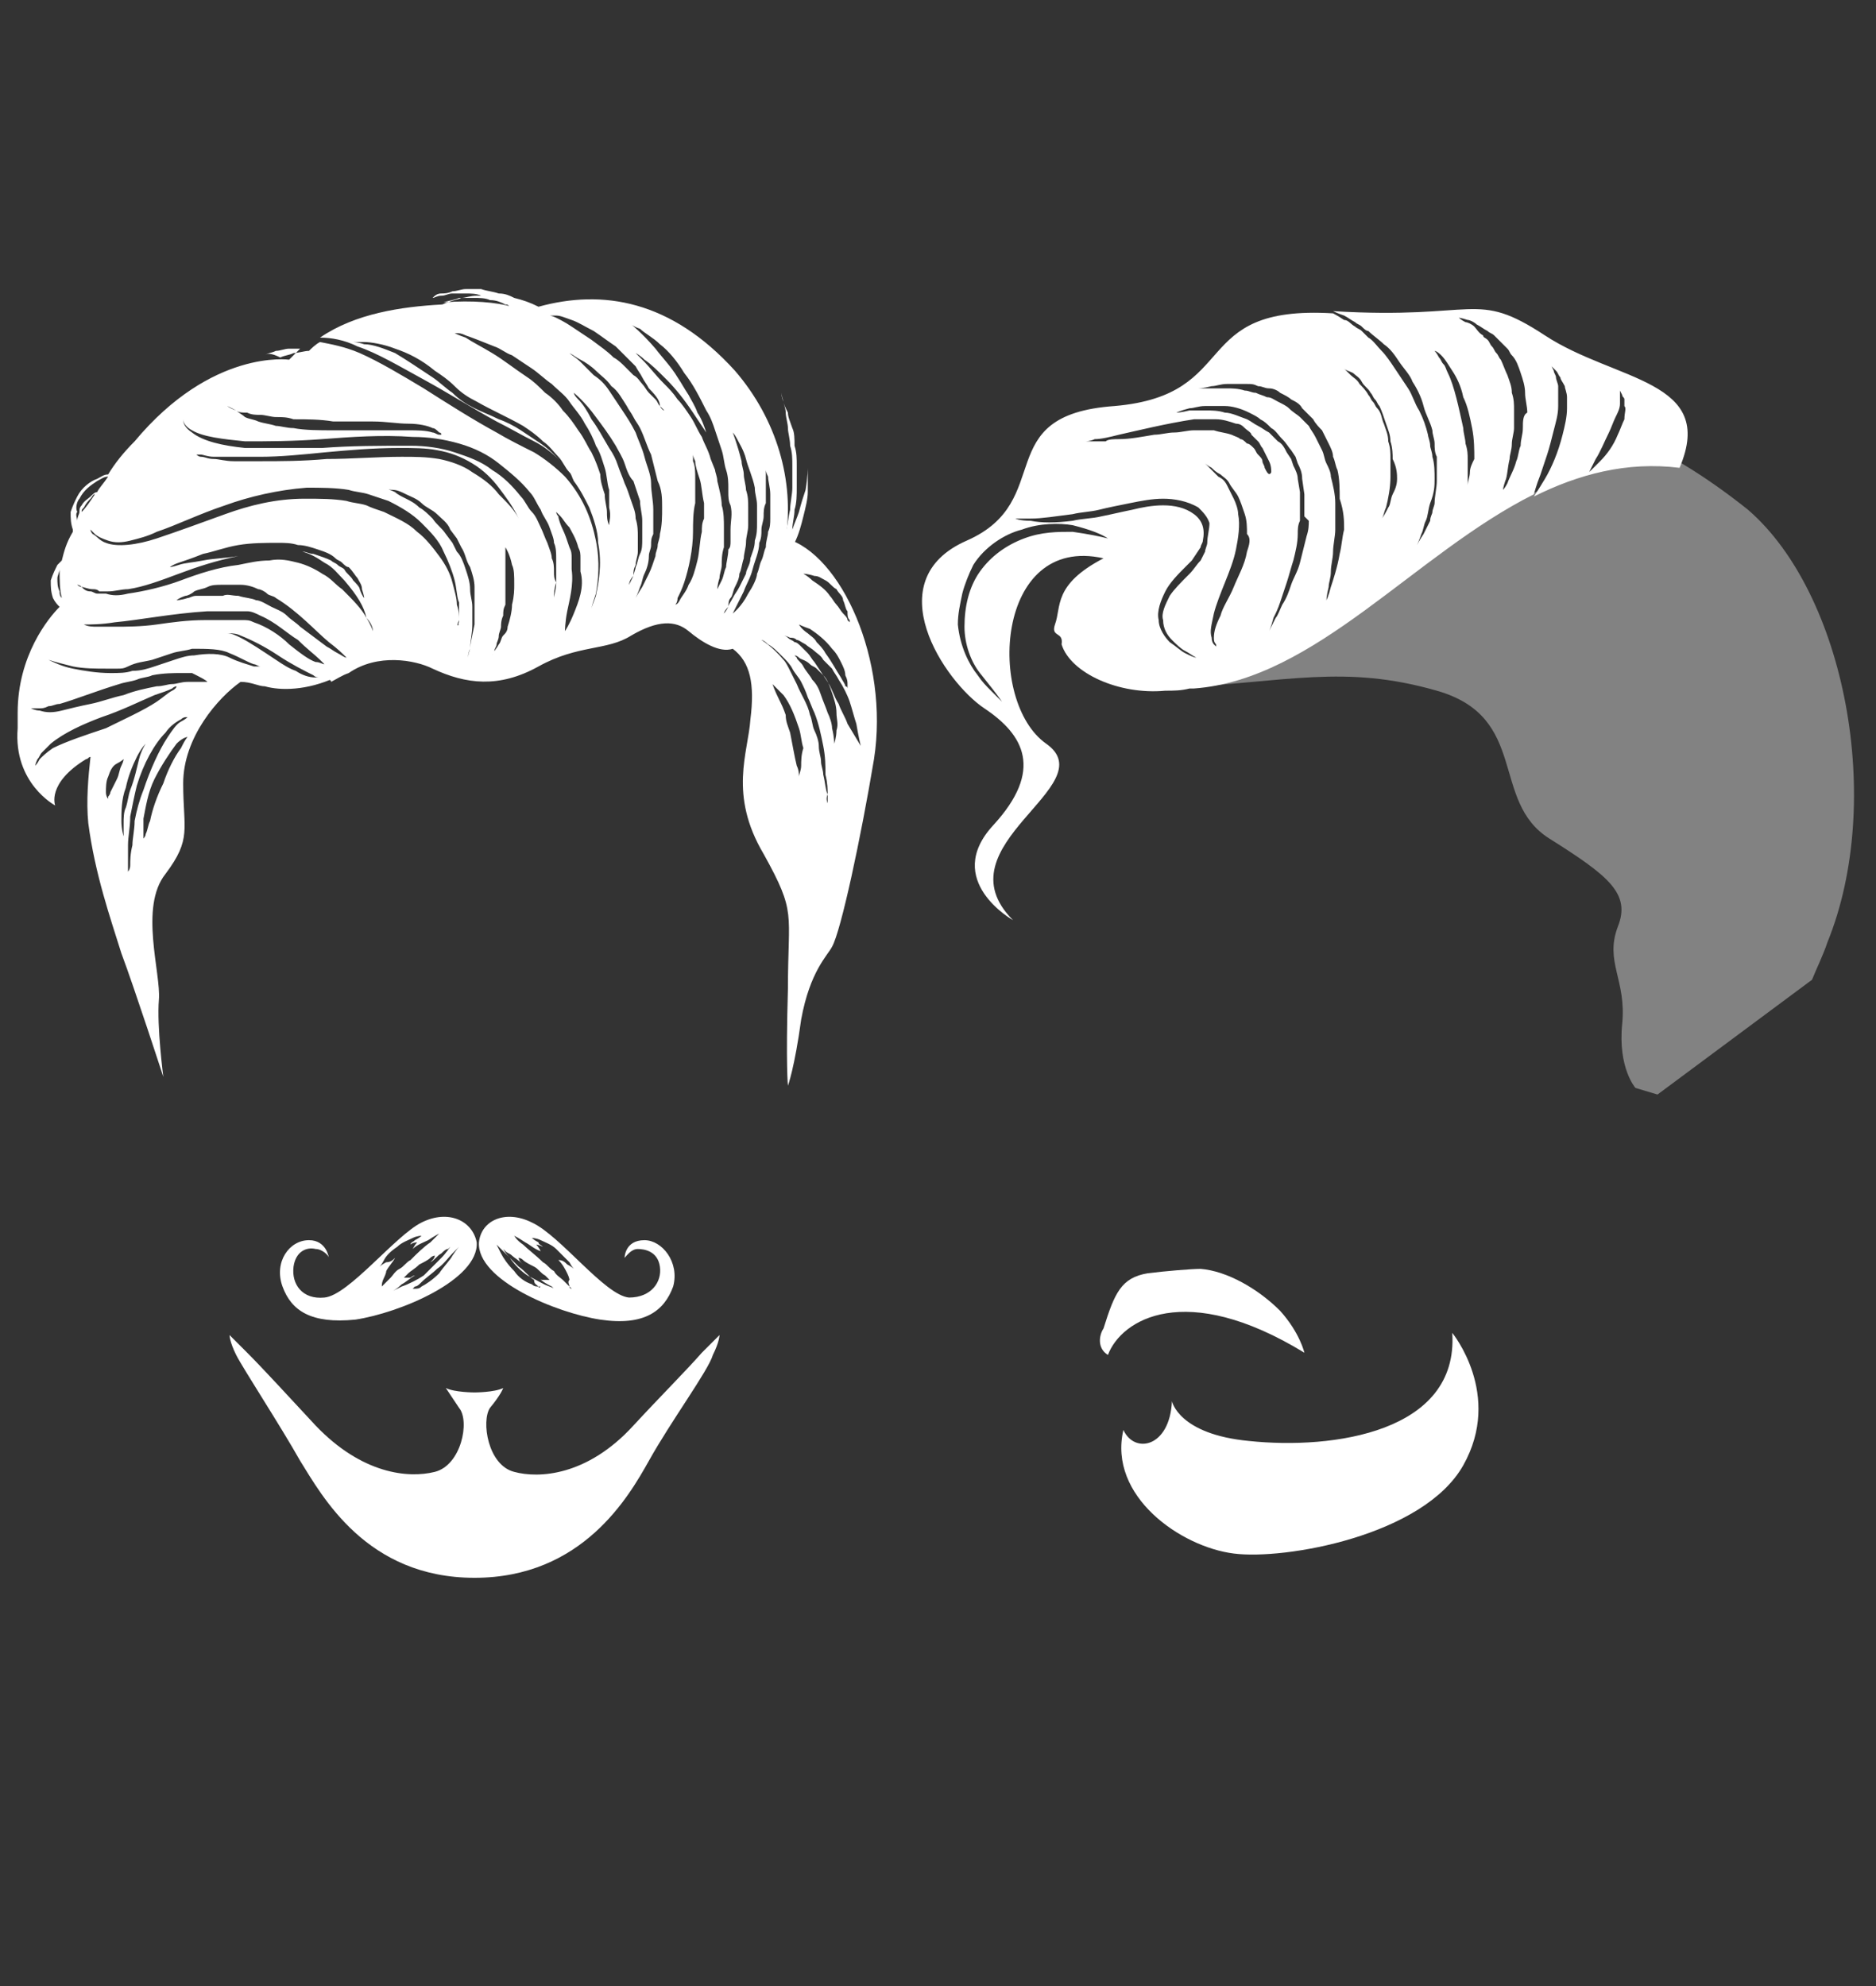 <?xml version="1.0" encoding="utf-8"?>
<!-- Generator: Adobe Illustrator 24.0.2, SVG Export Plug-In . SVG Version: 6.00 Build 0)  -->
<svg version="1.1" id="Capa_1" xmlns="http://www.w3.org/2000/svg" xmlns:xlink="http://www.w3.org/1999/xlink" x="0px" y="0px"
	 viewBox="0 0 85 90" style="enable-background:new 0 0 85 90;" xml:space="preserve">
<rect x="0" y="0" width="85" height="90" fill="#333333" stroke="none"/>
<style type="text/css">
	.st0{display:none;fill:none;}
	.st1{fill:#FFFFFF;}
	.st2{opacity:0.39;fill:#FFFFFF;}
</style>
<g>
	<path class="st0" d="M18.2,59.2c0.2-0.8,0.4-1.8,0.1-2.7c0-0.1-0.1-0.3-0.1-0.5c0-0.1,0-0.2-0.1-0.3c0-0.1-0.1-0.4-0.3-0.5
		c-0.1,0-0.1-0.1-0.2-0.1c0,0-0.1,0-0.1-0.1c-0.1-0.2-0.1-0.3-0.1-0.5c0-0.3-0.1-0.5-0.2-0.8c-0.2-0.3-0.4-0.5-0.6-0.7
		c-0.2-0.2-0.5-0.3-0.7-0.2l-0.1,0c-0.1,0-0.2,0.1-0.3,0.1c0-0.2-0.1-0.6-0.4-0.7c-0.1,0-0.1,0-0.2,0c0,0-0.1,0-0.1,0
		c0,0-0.1-0.1-0.1-0.1c0,0,0-0.1-0.1-0.1c-0.2-0.2-0.5-0.3-0.7-0.3c-0.1,0-0.2,0-0.3-0.1c-0.2-0.1-0.4-0.2-0.6-0.3
		c-0.1-0.1-0.2-0.1-0.3-0.2c-0.4-0.3-0.8-0.3-1.2-0.2c-0.1,0-0.1,0-0.1,0.1c-0.1,0-0.1,0.1-0.2,0.1c-0.1,0-0.2-0.1-0.3-0.1
		c0,0-0.1,0-0.1,0c-0.4-0.3-1-0.3-1.5-0.1h0c-0.5-0.2-1-0.2-1.5,0.1c0,0-0.1,0-0.1,0C7.8,51,7.7,51,7.6,51c-0.1,0-0.1,0-0.2-0.1
		c0,0-0.1,0-0.1-0.1c-0.3-0.1-0.7-0.1-1.2,0.2c-0.1,0.1-0.2,0.1-0.3,0.2c-0.2,0.1-0.4,0.3-0.6,0.3c-0.1,0-0.2,0-0.3,0.1
		c-0.2,0-0.5,0.1-0.7,0.3c0,0-0.1,0.1-0.1,0.1c0,0-0.1,0.1-0.1,0.1c0,0-0.1,0-0.1,0c-0.1,0-0.1,0-0.2,0c-0.3,0.1-0.4,0.5-0.4,0.7
		c-0.1,0-0.2,0-0.3-0.1l-0.1,0c-0.3-0.1-0.5,0.1-0.7,0.2c-0.2,0.2-0.4,0.4-0.6,0.7c-0.1,0.2-0.2,0.5-0.2,0.8c0,0.2-0.1,0.4-0.1,0.5
		c0,0-0.1,0-0.1,0.1c-0.1,0-0.1,0-0.2,0.1c-0.2,0.1-0.2,0.3-0.3,0.5c0,0.1,0,0.2-0.1,0.3c0,0.2-0.1,0.3-0.1,0.5
		c-0.3,0.9-0.1,1.9,0.1,2.7c0.8,3.1,2.5,6,4.8,8.2c0,0,0,0.1,0,0.2v0.8c0,0.1,0.1,0.2,0.2,0.3c-3.8,3.2-2.7,5.9-1.6,8.3
		c0.7,1.7,1.4,3.3,0.5,5c0,0,0,0,0,0c-0.1,0-0.3,0-0.4,0.1C4.1,82,4,82.2,4,82.3v0.9c0,0.1,0,0.2,0.1,0.3c0.6,0.6,3.6,1,5.3,1
		c0,0,0,0,0,0c1.7,0,4.7-0.4,5.3-1c0.1-0.1,0.1-0.2,0.1-0.3v-0.9c0-0.1-0.1-0.3-0.2-0.3c-0.1-0.1-0.2-0.1-0.4-0.1c0,0,0,0,0,0
		c-1-1.7-0.3-3.3,0.5-5c1-2.4,2.2-5.1-1.6-8.3c0.1-0.1,0.2-0.2,0.2-0.3v-0.8c0-0.1,0-0.1,0-0.2C15.6,65.2,17.4,62.3,18.2,59.2z"/>
</g>
<g>
	<g>
		<path class="st1" d="M34.1,26.9C34.1,26.9,34.1,26.9,34.1,26.9c0.1-0.1,0.1-0.2,0.2-0.3c0.1-0.1,0.2-0.2,0.3-0.3
			c0.1-0.2,0.3-0.4,0.4-0.6c0.1-0.2,0.2-0.5,0.3-0.7c0.1-0.3,0.2-0.6,0.3-0.9c0.1-0.3,0.1-0.6,0.2-1c0-0.3,0.1-0.7,0.1-1
			c0-0.3,0-0.6,0-1c0-0.3,0-0.6-0.1-0.9c0-0.3-0.1-0.6-0.1-0.8c0-0.2-0.1-0.5-0.1-0.7c0-0.2-0.1-0.4-0.1-0.5
			c-0.1-0.3-0.1-0.4-0.1-0.4s0,0.2,0.1,0.4c0,0.1,0.1,0.3,0.2,0.5c0,0.2,0.1,0.4,0.2,0.7c0.1,0.2,0.1,0.5,0.1,0.8
			c0.1,0.3,0.1,0.6,0.1,0.9c0,0.3,0,0.6,0,1c0,0.3,0,0.7-0.1,1c0,0.3-0.1,0.6-0.1,0.9c0.1-0.3,0.2-0.5,0.3-0.8
			c0.1-0.4,0.2-0.7,0.3-1c0.1-0.6,0.1-1,0.1-1s0,0.4,0,1.1c0,0.3-0.1,0.7-0.2,1.1c-0.1,0.4-0.2,0.8-0.4,1.2
			c-0.2,0.4-0.3,0.8-0.5,1.1c0,0,0,0.1-0.1,0.1c-0.1,0.3-0.3,0.7-0.4,0.9c-0.2,0.5-0.5,0.8-0.6,1.1c-0.1,0.1-0.2,0.2-0.2,0.3
			c0,0.1-0.1,0.1-0.1,0.1l-0.4-0.4c0,0,0,0,0.1-0.1c0-0.1,0.1-0.1,0.2-0.2c0,0,0.1-0.1,0.1-0.2L34,27.2C34,27.1,34.1,26.9,34.1,26.9
			z"/>
	</g>
	<path class="st1" d="M29.2,56.2c-0.9,0-0.9,0.8-0.9,0.8c0.1-0.1,0.3-0.4,0.6-0.4c0.3,0,0.9,0.1,1,0.8c0.1,0.7-0.4,1.4-1.4,1.4
		c-1.1-0.1-3.1-2.8-4.4-3.4c-1.2-0.6-2.3-0.1-2.4,0.9c-0.1,1.7,3.5,3.2,5.5,3.5c2,0.3,2.9-0.4,3.3-1.5C30.8,57.2,30,56.2,29.2,56.2z
		 M24.4,58.3c-0.1,0-0.2,0-0.3-0.1c-0.3-0.1-0.6-0.3-0.8-0.6c-0.3-0.3-0.5-0.6-0.6-0.8c-0.1-0.2-0.2-0.4-0.2-0.4s0.1,0.1,0.3,0.3
		c0.2,0.2,0.4,0.4,0.7,0.7c0.3,0.2,0.5,0.5,0.7,0.6C24.2,58.2,24.3,58.2,24.4,58.3c0.1,0,0.1,0,0.1,0S24.4,58.4,24.4,58.3z
		 M24.9,58.3c-0.3-0.1-0.6-0.3-1-0.5c-0.3-0.2-0.6-0.5-0.8-0.8c-0.2-0.2-0.3-0.4-0.3-0.4s0,0,0.1,0.1c0.1,0.1,0.2,0.1,0.3,0.2
		c0.1,0.1,0.3,0.2,0.5,0.4c0,0-0.1-0.1-0.1-0.1c-0.1-0.1-0.1-0.2-0.1-0.2s0.1,0,0.2,0.1c0.1,0.1,0.3,0.2,0.5,0.3
		c0.2,0.1,0.3,0.3,0.5,0.4c0.1,0.1,0.2,0.2,0.2,0.2s-0.1,0-0.3,0c-0.1,0-0.1,0-0.2-0.1c0.2,0.2,0.4,0.3,0.6,0.4
		c0.2,0.2,0.4,0.3,0.4,0.3S25.2,58.4,24.9,58.3z M25.8,58.3c-0.1-0.1-0.2-0.2-0.3-0.3c-0.1-0.1-0.3-0.2-0.4-0.4
		c-0.2-0.1-0.3-0.3-0.5-0.4c-0.3-0.3-0.7-0.6-0.9-0.8c-0.3-0.2-0.4-0.4-0.4-0.4s0.2,0.1,0.5,0.3c0.2,0.1,0.4,0.3,0.7,0.4
		c0,0,0,0,0,0c-0.1-0.2-0.2-0.3-0.2-0.3s0.1,0,0.3,0.1c-0.1-0.1-0.2-0.1-0.2-0.2c-0.2-0.1-0.3-0.2-0.3-0.2s0.2,0,0.4,0.1
		c0.2,0.1,0.5,0.2,0.7,0.4c0.2,0.2,0.4,0.4,0.6,0.6c0.1,0.2,0.2,0.3,0.2,0.3s-0.1-0.1-0.3-0.2c-0.1-0.1-0.2-0.2-0.4-0.2
		c0.2,0.2,0.3,0.4,0.4,0.6c0.1,0.2,0.1,0.3,0.1,0.3C25.7,58.1,25.8,58.2,25.8,58.3c0.1,0.1,0.1,0.1,0.1,0.1S25.8,58.4,25.8,58.3z"/>
	<path class="st1" d="M19.1,55.4c-1.2,0.6-3.3,3.3-4.4,3.4c-1,0.1-1.5-0.6-1.4-1.4c0.1-0.7,0.6-0.9,1-0.8c0.3,0,0.6,0.3,0.6,0.4
		c0,0-0.1-0.8-0.9-0.8c-0.9,0-1.6,1-1.2,2.1c0.4,1.1,1.3,1.7,3.3,1.5c2-0.3,5.6-1.8,5.5-3.5C21.4,55.3,20.3,54.8,19.1,55.4z
		 M17.3,58.3c-0.1,0.1-0.1,0.1-0.1,0.1S17.2,58.4,17.3,58.3c0-0.1,0-0.2,0.1-0.4c0,0,0.1-0.2,0.1-0.3c0.1-0.2,0.3-0.4,0.4-0.6
		c-0.1,0.1-0.2,0.2-0.4,0.2c-0.2,0.1-0.3,0.2-0.3,0.2s0.1-0.1,0.2-0.3c0.1-0.2,0.3-0.4,0.6-0.6c0.2-0.2,0.5-0.3,0.7-0.4
		c0.2-0.1,0.4-0.1,0.4-0.1s-0.1,0.1-0.3,0.2c-0.1,0.1-0.2,0.1-0.2,0.2c0.1-0.1,0.3-0.1,0.3-0.1s-0.1,0.1-0.2,0.3c0,0,0,0,0,0
		c0.2-0.2,0.5-0.3,0.7-0.4c0.3-0.2,0.5-0.3,0.5-0.3s-0.2,0.2-0.4,0.4c-0.3,0.2-0.6,0.5-0.9,0.8c-0.2,0.1-0.3,0.3-0.5,0.4
		c-0.2,0.1-0.3,0.3-0.4,0.4C17.5,58.1,17.4,58.2,17.3,58.3z M17.8,58.5c0,0,0.2-0.1,0.4-0.3c0.2-0.1,0.4-0.3,0.6-0.4
		c-0.1,0-0.2,0.1-0.2,0.1c-0.2,0-0.3,0-0.3,0s0.1-0.1,0.2-0.2c0.1-0.1,0.3-0.2,0.5-0.4c0.2-0.1,0.4-0.2,0.5-0.3
		c0.1-0.1,0.2-0.1,0.2-0.1s0,0.1-0.1,0.2c0,0-0.1,0.1-0.1,0.1c0.2-0.1,0.3-0.3,0.5-0.4c0.1-0.1,0.2-0.2,0.3-0.2
		c0.1-0.1,0.1-0.1,0.1-0.1S20.2,56.8,20,57c-0.2,0.2-0.5,0.5-0.8,0.8c-0.3,0.2-0.7,0.4-1,0.5C18,58.4,17.8,58.5,17.8,58.5z
		 M20.5,56.9c-0.1,0.2-0.4,0.5-0.6,0.8c-0.3,0.3-0.6,0.5-0.8,0.6c-0.1,0.1-0.2,0.1-0.3,0.1c-0.1,0-0.1,0-0.1,0s0,0,0.1-0.1
		c0.1,0,0.2-0.1,0.3-0.2c0.2-0.2,0.5-0.4,0.7-0.6c0.3-0.2,0.5-0.5,0.7-0.7c0.2-0.2,0.3-0.3,0.3-0.3S20.7,56.6,20.5,56.9z"/>
</g>
<g>
	<g>
		<path class="st1" d="M35.6,24.4c0.4-2.6-0.4-5.4-2.3-7.6c-2.9-3.2-6-3.7-8.9-2.9c-0.4-0.2-0.7-0.3-1.1-0.4
			c-0.2-0.1-0.4-0.2-0.7-0.2c-0.3-0.1-0.5-0.1-0.8-0.2c-0.2,0-0.5,0-0.7,0c-0.2,0-0.4,0.1-0.6,0.1c-0.2,0.1-0.4,0.1-0.5,0.1
			c-0.2,0-0.3,0.1-0.4,0.2c-0.2,0.1-0.3,0.1-0.3,0.1s0.1,0,0.3-0.1c0.1,0,0.2-0.1,0.4-0.1c0.2,0,0.3-0.1,0.5-0.1c0.2,0,0.4,0,0.6,0
			c0.2,0,0.5,0,0.7,0.1c0,0,0,0,0,0c-0.1,0-0.1,0-0.2,0c-0.3,0-0.5,0.1-0.7,0.1c-0.2,0.1-0.4,0.1-0.6,0.2c-0.1,0-0.2,0.1-0.3,0.1
			c-1.8,0.1-3.9,0.4-5.5,1.5c0.5,0,1.1,0.1,1.7,0.4c0.9,0.3,1.9,0.9,3,1.5c1.1,0.6,2.2,1.3,3.3,1.9c0.6,0.3,1.1,0.6,1.7,0.9
			c0.4,0.2,0.8,0.5,1.2,0.9c-0.1-0.1-0.1-0.1-0.2-0.2c-0.2-0.2-0.4-0.4-0.7-0.6c-0.3-0.2-0.6-0.4-0.9-0.6c-0.3-0.2-0.7-0.4-1-0.5
			c-0.4-0.2-0.7-0.3-1.1-0.5c-0.4-0.2-0.7-0.4-1-0.7c-0.3-0.2-0.6-0.5-0.9-0.7c-0.6-0.4-1.2-0.8-1.7-1.1c-0.5-0.2-1-0.4-1.4-0.4
			c-0.3-0.1-0.5-0.1-0.5-0.1s0,0,0.1,0c0.1,0,0.2,0,0.4,0c0.3,0,0.9,0.1,1.4,0.3c0.6,0.2,1.2,0.5,1.8,1c0.3,0.2,0.6,0.4,0.9,0.7
			c0.3,0.3,0.6,0.5,1,0.7c0.7,0.4,1.4,0.7,2.1,1.1c0.3,0.2,0.6,0.4,0.9,0.7c0.3,0.2,0.5,0.5,0.7,0.7c0.2,0.2,0.3,0.5,0.5,0.7
			c0.1,0.1,0.1,0.2,0.2,0.4c0.3,0.4,0.5,0.8,0.7,1.2c0.2,0.5,0.4,1.1,0.4,1.6c0.2,1,0,1.9-0.1,2.4c-0.1,0.3-0.2,0.5-0.2,0.6
			c-0.1,0.1-0.1,0.2-0.1,0.2s0-0.1,0.1-0.2c0-0.1,0.1-0.4,0.2-0.7c0.1-0.6,0.2-1.4,0-2.4c-0.2-1-0.6-2-1.4-2.9
			c-0.4-0.4-0.9-0.8-1.4-1.1c-0.6-0.3-1.2-0.6-1.7-0.9c-1.1-0.6-2.2-1.3-3.3-2c-1-0.6-2-1.2-2.9-1.6c-0.7-0.3-1.3-0.4-1.8-0.5
			c-0.2,0.1-0.4,0.3-0.5,0.4c-0.2,0-0.5,0.1-0.7,0.1c-0.2,0.1-0.4,0.1-0.6,0.2C12.3,16,12.1,16,12,16.1c-0.2,0.1-0.3,0.2-0.4,0.2
			c-0.2,0.1-0.3,0.2-0.3,0.2s0.1-0.1,0.3-0.2c0.1,0,0.2-0.1,0.4-0.2c0.1-0.1,0.3-0.1,0.5-0.2c0.2,0,0.4-0.1,0.6-0.1
			c0.2,0,0.3,0,0.5,0c-0.2,0.2-0.3,0.3-0.5,0.5c0,0-3.5-0.5-7,3.7c-0.5,0.5-0.9,1-1.2,1.5c-0.2,0-0.3,0.1-0.5,0.2
			c-0.3,0.1-0.7,0.4-0.9,0.8c-0.1,0.2-0.2,0.4-0.3,0.7c0,0.3,0,0.5,0.1,0.8c0,0,0,0,0,0.1c-0.3,0.5-0.4,0.9-0.5,1.3
			c-0.1,0.1-0.1,0.1-0.2,0.2c-0.1,0.2-0.2,0.4-0.3,0.7c0,0.3,0,0.5,0.1,0.8c0.1,0.2,0.2,0.3,0.3,0.4c-0.5,0.5-1.9,2.2-1.9,4.8
			c0,0.2,0,0.5,0,0.7c0,0,0,0,0,0c-0.2,2.5,1.7,3.5,1.7,3.5s-0.4-1,1.4-2.1l0,0c0.1,0,0.1-0.1,0.2-0.1c0,0,0,0,0,0
			c-0.1,0.9-0.2,2-0.1,3c0.3,2.3,1,4.3,1.5,5.9c0.6,1.6,1.9,5.6,1.9,5.6s-0.3-2.3-0.2-3.5c0.1-1.2-0.9-4.2,0.3-5.7
			c1.2-1.6,0.8-2,0.8-4.1c0-2.1,1.6-3.9,2.6-4.6c0.5,0,0.8,0.2,1.1,0.2c0.7,0.2,1.9,0.2,3.2-0.4c0,0-0.1,0-0.2,0c-0.1,0-0.2,0-0.3,0
			c-0.1,0-0.2,0-0.4,0c-0.3,0-0.6-0.1-0.9-0.3c-0.3-0.1-0.6-0.3-0.9-0.5c-0.6-0.4-1.2-0.8-1.6-1c-0.2-0.1-0.4-0.2-0.6-0.2
			c-0.2,0-0.2,0-0.2,0s0.1,0,0.2,0c0.2,0,0.4,0,0.6,0.1c0.5,0.2,1.1,0.5,1.7,0.9c0.6,0.4,1.2,0.7,1.6,0.9c0.1,0.1,0.2,0.1,0.3,0.1
			c0.1,0,0.2,0.1,0.3,0.1c0.1,0,0.2,0,0.2,0.1c0.2-0.1,0.5-0.3,0.8-0.4c1.3-0.9,3-0.6,3.8-0.2c1.5,0.7,3,0.9,4.8-0.1
			c1.8-1,3.1-0.7,4.2-1.4c1.2-0.7,2-0.7,2.6-0.2c0.6,0.5,1.4,1,2,0.8c0.8,0.6,1,1.6,0.8,3.2c-0.1,1.5-1,3.4,0.6,6.1
			c1.5,2.7,1.1,2.6,1.1,6.1c-0.1,3.5,0,4.4,0,4.4s0.3-0.8,0.6-3c0.4-2.2,1.2-2.9,1.4-3.3c0.4-0.7,1.3-4.9,1.9-8.5
			C40.3,29.9,38.1,25.1,35.6,24.4z M10.7,18.6c0.1,0.1,0.3,0.1,0.5,0.1c0.2,0.1,0.4,0.1,0.6,0.1c0.2,0,0.5,0.1,0.7,0.1
			c0.3,0,0.5,0,0.8,0.1c0.6,0,1.2,0,1.8,0.1c0.6,0,1.2,0,1.8,0c0.6,0,1.1,0.1,1.6,0.1c0.5,0,0.9,0.1,1.1,0.2c0.1,0,0.2,0.1,0.3,0.2
			c0.1,0,0.1,0.1,0.1,0.1s0,0-0.1,0c-0.1,0-0.2-0.1-0.3-0.1c-0.3-0.1-0.7-0.1-1.1-0.1c-0.5,0-1,0-1.6,0c-0.6,0-1.2,0-1.8,0
			c-0.6,0-1.3,0-1.8-0.1c-0.3,0-0.6-0.1-0.8-0.1c-0.3-0.1-0.5-0.1-0.8-0.2c-0.2-0.1-0.4-0.1-0.6-0.2C11,18.8,10.8,18.7,10.7,18.6
			c-0.3-0.1-0.4-0.2-0.4-0.2S10.5,18.5,10.7,18.6z M3.6,22.6c0.2-0.4,0.5-0.6,0.8-0.8c0.2-0.1,0.3-0.2,0.5-0.2
			c-0.2,0.3-0.4,0.5-0.5,0.7c-0.1,0-0.2,0.1-0.3,0.2c-0.1,0.1-0.3,0.2-0.4,0.4c-0.1,0.1-0.1,0.2-0.1,0.3c0,0.1-0.1,0.2-0.1,0.4
			c0,0,0,0,0,0c0-0.1-0.1-0.3,0-0.4C3.4,23,3.5,22.7,3.6,22.6z M4.3,22.4c-0.2,0.3-0.4,0.6-0.6,0.8c0-0.1,0-0.1,0.1-0.2
			c0.1-0.2,0.2-0.3,0.3-0.4C4.2,22.5,4.2,22.4,4.3,22.4z M2.7,26.8c-0.1-0.2-0.1-0.4-0.1-0.6c0-0.1,0.1-0.3,0.1-0.4
			c0,0.5,0,0.9,0.1,1.3C2.7,27,2.7,26.9,2.7,26.8z M2.4,33.9c-0.3,0.2-0.5,0.4-0.6,0.5c-0.1,0.2-0.2,0.3-0.2,0.3s0-0.1,0.1-0.3
			c0.1-0.1,0.1-0.2,0.2-0.3C2,34,2.1,33.9,2.3,33.7c0.6-0.5,1.5-0.9,2.3-1.2c0.9-0.3,1.7-0.7,2.4-1c0.3-0.1,0.6-0.2,0.8-0.3
			C7.9,31.1,8,31.1,8,31.1S8,31.2,7.8,31.3c-0.2,0.1-0.4,0.3-0.7,0.5c-0.6,0.4-1.5,0.8-2.3,1.2C3.9,33.3,3,33.6,2.4,33.9z M5,35.9
			c0,0.1-0.1,0.2-0.1,0.2c0,0.1,0,0.1,0,0.1s-0.1-0.1-0.1-0.3c0-0.2,0-0.5,0.1-0.7c0.1-0.3,0.2-0.5,0.4-0.6c0.2-0.1,0.3-0.2,0.3-0.2
			s0,0.1-0.1,0.3c-0.1,0.2-0.1,0.4-0.2,0.6C5.2,35.5,5.1,35.7,5,35.9z M5.6,37.7c0,0.1,0,0.2,0,0.2s-0.1-0.3-0.1-0.7
			c0-0.4,0-1,0.2-1.5c0.1-0.5,0.3-1,0.5-1.4c0.2-0.4,0.4-0.6,0.4-0.6S6.4,34,6.3,34.4c-0.1,0.4-0.2,0.9-0.4,1.4
			c-0.1,0.3-0.1,0.5-0.2,0.8c-0.1,0.2-0.1,0.5-0.1,0.7C5.6,37.4,5.6,37.6,5.6,37.7z M6,38.3c-0.1,0.4-0.1,0.7-0.1,0.9
			c0,0.2-0.1,0.3-0.1,0.3s0-0.1,0-0.3c0-0.2,0-0.5,0-0.9c0-0.4,0.1-0.8,0.1-1.3c0.1-0.5,0.2-1,0.3-1.4c0.3-1,0.8-1.9,1.3-2.4
			c0.2-0.3,0.5-0.5,0.7-0.6c0.1-0.1,0.2-0.1,0.2-0.1c0.1,0,0.1,0,0.1,0s-0.1,0.1-0.3,0.2c-0.2,0.1-0.4,0.4-0.6,0.7
			c-0.4,0.6-0.8,1.5-1.1,2.4c-0.2,0.5-0.3,0.9-0.4,1.4C6.1,37.6,6,38,6,38.3z M8.5,33.4c-0.1,0.1-0.2,0.3-0.3,0.5
			c-0.3,0.4-0.6,1-0.8,1.6c-0.3,0.6-0.5,1.2-0.6,1.7c-0.1,0.2-0.1,0.4-0.2,0.6c0,0.1-0.1,0.2-0.1,0.2s0-0.3,0-0.9
			c0.1-0.5,0.2-1.2,0.5-1.8c0.3-0.6,0.7-1.2,1-1.6C8.2,33.5,8.4,33.4,8.5,33.4c0.1-0.1,0.1-0.2,0.1-0.2S8.6,33.2,8.5,33.4z
			 M9.4,30.9c-0.2,0-0.5,0-0.9,0C8.2,30.9,8,31,7.8,31c-0.2,0-0.4,0.1-0.7,0.1c-0.5,0.1-1,0.2-1.5,0.4c-0.5,0.1-1,0.3-1.5,0.4
			c-0.5,0.1-0.9,0.2-1.3,0.3c-0.4,0.1-0.7,0.1-1,0c-0.2,0-0.4-0.1-0.4-0.1s0.1,0,0.4,0c0.1,0,0.2,0,0.4-0.1c0.2,0,0.3-0.1,0.5-0.1
			c0.7-0.2,1.7-0.6,2.7-0.9c0.3-0.1,0.5-0.1,0.8-0.2c0.2-0.1,0.5-0.1,0.7-0.2c0.5-0.1,1-0.1,1.3-0.1c0.2,0,0.4,0,0.5,0
			C9.1,30.7,9.3,30.8,9.4,30.9c0.2,0,0.4,0,0.4,0S9.6,30.9,9.4,30.9z M10.4,29.6c0.5,0.2,0.8,0.4,1.1,0.5c0.1,0,0.2,0.1,0.3,0.1
			c0.1,0,0.1,0,0.1,0s0,0-0.1,0c-0.1,0-0.2,0-0.3,0c-0.3-0.1-0.7-0.2-1.1-0.4c-0.4-0.2-1-0.2-1.6-0.1c-0.3,0-0.6,0.1-0.9,0.2
			c-0.3,0.1-0.6,0.2-0.9,0.3c-0.3,0.1-0.6,0.2-1,0.2c-0.3,0.1-0.6,0.1-1,0.1c-0.6,0-1.2-0.1-1.7-0.2c-0.5-0.1-0.9-0.3-1.1-0.4
			c-0.3-0.1-0.4-0.2-0.4-0.2s0.1,0.1,0.4,0.2c0.3,0.1,0.7,0.2,1.1,0.3c0.5,0.1,1,0.1,1.6,0.1c0.1,0,0.3,0,0.4,0c0.2,0,0.3,0,0.5-0.1
			C6.2,30,6.5,30,6.9,29.9c0.3-0.1,0.6-0.2,0.9-0.3c0.3-0.1,0.6-0.1,0.9-0.2C9.4,29.4,10,29.4,10.4,29.6z M14.7,30.1
			c-0.1,0-0.2-0.1-0.4-0.1c-0.3-0.1-0.7-0.4-1.2-0.8c-0.4-0.4-1-0.8-1.6-1c-0.2-0.1-0.3-0.1-0.5-0.1l-0.3,0c-0.1,0-0.2,0-0.3,0
			c-0.4,0-0.7,0-1.1,0c-0.8,0-1.5,0.1-2.2,0.2c-0.7,0.1-1.4,0.1-1.9,0.1c-0.3,0-0.6,0-0.8,0c-0.2,0-0.4,0-0.6-0.1
			c-0.3-0.1-0.5-0.2-0.5-0.1c0,0,0.2,0.1,0.5,0.1c0.3,0,0.8,0,1.4-0.1c1.1-0.1,2.6-0.4,4.2-0.5c0.4,0,0.8,0,1.2,0c0.1,0,0.2,0,0.3,0
			l0.3,0c0.2,0,0.4,0.1,0.6,0.2c0.7,0.3,1.2,0.8,1.7,1.1c0.4,0.4,0.8,0.7,1,0.9C14.5,29.9,14.6,30,14.7,30.1c0.1,0,0.1,0,0.1,0
			S14.8,30.1,14.7,30.1z M15.7,29.8c-0.1,0-0.2-0.1-0.4-0.2c-0.2-0.1-0.3-0.2-0.5-0.3c-0.4-0.3-0.8-0.6-1.2-0.9
			c-0.2-0.2-0.4-0.3-0.6-0.5c-0.2-0.2-0.5-0.3-0.7-0.4c-0.2-0.1-0.5-0.3-0.7-0.3c-0.2-0.1-0.5-0.1-0.8-0.2c-0.3,0-0.5-0.1-0.7,0
			c-0.2,0-0.5,0-0.7,0C9.2,27,9,27,8.9,27c-0.2,0-0.3,0.1-0.4,0.1C8.2,27.2,8,27.2,8,27.2s0.1-0.1,0.4-0.2c0.1,0,0.3-0.1,0.4-0.2
			c0.2-0.1,0.4-0.1,0.6-0.2c0.2-0.1,0.4-0.1,0.7-0.1c0.2,0,0.5,0,0.8,0c0.3,0,0.6,0.1,0.8,0.2c0.1,0,0.3,0.1,0.4,0.2
			c0.1,0.1,0.3,0.1,0.4,0.2c1,0.6,1.8,1.5,2.4,2C15.3,29.4,15.5,29.6,15.7,29.8c0.2,0.1,0.4,0.2,0.4,0.2S15.9,29.9,15.7,29.8z
			 M16.6,28c-0.2-0.4-0.6-0.8-1.1-1.3c-0.3-0.2-0.5-0.5-0.9-0.7c-0.3-0.2-0.7-0.4-1.1-0.5c-0.4-0.1-0.8-0.2-1.3-0.1
			c-0.5,0-0.9,0.1-1.4,0.2C9.9,25.7,9,26,8.2,26.3c-0.8,0.3-1.7,0.5-2.4,0.6c-0.4,0.1-0.7,0.1-1,0c-0.1,0-0.3,0-0.4,0
			c-0.1,0-0.2-0.1-0.3-0.1c-0.2,0-0.3-0.1-0.4-0.2c-0.1,0-0.2-0.1-0.2-0.1s0.1,0,0.2,0.1c0.1,0,0.3,0.1,0.5,0.1c0.1,0,0.2,0,0.3,0.1
			c0.1,0,0.3,0,0.4,0c0.3,0,0.6-0.1,0.9-0.1c0.7-0.1,1.5-0.4,2.3-0.7c0.8-0.3,1.7-0.6,2.7-0.8c0.1,0,0.1,0,0.2,0c-0.1,0-0.2,0-0.2,0
			c-0.6,0.1-1.1,0.1-1.6,0.2c-0.5,0.1-0.8,0.1-1.1,0.2c-0.3,0.1-0.4,0.1-0.4,0.1s0.1-0.1,0.4-0.2c0.3-0.1,0.6-0.2,1.1-0.4
			c0.5-0.1,1-0.3,1.6-0.4c0.6-0.1,1.2-0.1,1.8-0.1c0.3,0,0.6,0,0.9,0.1c0.3,0,0.6,0.1,0.9,0.2c0.3,0.1,0.6,0.2,0.8,0.4
			c0.1,0.1,0.2,0.1,0.3,0.2c0.1,0.1,0.2,0.2,0.3,0.2c0.2,0.2,0.3,0.4,0.4,0.5c0.1,0.2,0.2,0.3,0.2,0.5c0.1,0.3,0.1,0.4,0.1,0.4
			s-0.1-0.1-0.2-0.4c0-0.1-0.2-0.3-0.3-0.4c-0.1-0.2-0.3-0.3-0.4-0.5c-0.1-0.1-0.2-0.1-0.3-0.2c-0.1-0.1-0.2-0.1-0.3-0.2
			c-0.2-0.1-0.5-0.2-0.8-0.3c-0.2,0-0.3-0.1-0.5-0.1c0.4,0.1,0.7,0.3,1,0.5c0.4,0.2,0.6,0.5,0.9,0.8C16.2,27,16.5,27.5,16.6,28
			c0.3,0.3,0.3,0.6,0.3,0.6S16.8,28.3,16.6,28z M20.8,28.1c0,0.2-0.1,0.2,0,0.2C20.7,28.4,20.7,28.3,20.8,28.1c0-0.2,0-0.4-0.1-0.7
			c0-0.3-0.1-0.6-0.2-1c-0.1-0.4-0.3-0.8-0.6-1.2c-0.3-0.4-0.6-0.8-1-1.1c-0.4-0.4-0.9-0.6-1.5-0.9c-0.3-0.1-0.6-0.2-0.8-0.3
			c-0.3-0.1-0.6-0.1-0.9-0.2c-0.6-0.1-1.2-0.1-1.9-0.1c-1.3,0-2.5,0.3-3.6,0.7c-1.1,0.4-2.2,0.8-3.1,1.1c-0.9,0.3-1.8,0.4-2.3,0.2
			c-0.3-0.1-0.4-0.3-0.6-0.4c-0.1-0.1-0.1-0.2-0.1-0.2s0.1,0.1,0.2,0.2c0.1,0.1,0.3,0.2,0.6,0.3c0.3,0.1,0.6,0.1,1,0
			c0.4-0.1,0.8-0.2,1.2-0.4c0.9-0.3,1.9-0.8,3.1-1.2c1.1-0.4,2.4-0.7,3.7-0.8c0.6,0,1.3,0,1.9,0.1c0.3,0.1,0.6,0.1,0.9,0.2
			c0.3,0.1,0.6,0.2,0.9,0.3c0.6,0.3,1.1,0.6,1.5,1c0.4,0.4,0.8,0.8,1,1.3c0.2,0.4,0.4,0.9,0.5,1.3c0.1,0.4,0.1,0.8,0.2,1
			C20.8,27.8,20.8,28,20.8,28.1z M21.5,28.3c-0.1,0.5-0.2,0.9-0.2,1.1c-0.1,0.3-0.1,0.4-0.1,0.4s0-0.2,0.1-0.4
			c0-0.3,0.1-0.7,0.1-1.1c0-0.2,0-0.5,0-0.8c0-0.3-0.1-0.5-0.1-0.8c0-0.3-0.1-0.6-0.2-0.9c-0.1-0.3-0.2-0.6-0.4-0.8l-0.2-0.4
			l-0.3-0.4c-0.2-0.3-0.4-0.4-0.6-0.7c-0.2-0.2-0.4-0.4-0.6-0.5c-0.2-0.2-0.4-0.3-0.6-0.4c-0.2-0.1-0.4-0.2-0.5-0.3
			c-0.2-0.1-0.3-0.1-0.4-0.2C17.1,22,16.9,22,16.9,22s0.1,0,0.4,0.1c0.1,0,0.3,0.1,0.5,0.1c0.2,0,0.4,0.1,0.6,0.2
			c0.2,0.1,0.5,0.2,0.7,0.4c0.2,0.2,0.5,0.3,0.7,0.5c0.2,0.2,0.5,0.4,0.6,0.7l0.3,0.4l0.2,0.4c0.2,0.3,0.2,0.6,0.4,0.9
			c0.1,0.3,0.2,0.6,0.2,0.9c0,0.3,0,0.6,0,0.9C21.5,27.8,21.5,28,21.5,28.3z M23.2,27.4c0,0.3-0.1,0.7-0.2,1c0,0.2-0.1,0.3-0.2,0.4
			c-0.1,0.1-0.1,0.3-0.2,0.4c-0.1,0.2-0.3,0.4-0.3,0.5c-0.1,0.1-0.1,0.2-0.1,0.2s0-0.1,0.1-0.2c0-0.1,0.1-0.1,0.1-0.2
			c0-0.1,0.1-0.2,0.1-0.3c0-0.1,0.1-0.2,0.1-0.4c0-0.1,0.1-0.3,0.1-0.4c0-0.1,0-0.3,0.1-0.5c0-0.2,0-0.3,0.1-0.5c0-0.3,0-0.6,0-1
			c0-0.3,0-0.6,0-0.8c0-0.5,0-0.8,0-0.8s0.2,0.3,0.3,0.8c0.1,0.2,0.1,0.5,0.1,0.9C23.3,26.7,23.3,27,23.2,27.4z M24.5,26.2
			c0,0,0-0.1,0-0.2c0-0.1,0-0.3-0.1-0.6c-0.1-0.5-0.4-1.2-0.9-1.9c-0.2-0.4-0.5-0.7-0.9-1.1c-0.3-0.4-0.7-0.7-1.2-1
			c-0.4-0.3-1-0.5-1.5-0.6c-0.6-0.1-1.1-0.1-1.7-0.1c-1.1,0-2.3,0.1-3.4,0.1c-1.1,0.1-2.1,0.1-3,0.1c-0.4,0-0.8,0-1.2,0
			c-0.4,0-0.7-0.1-0.9-0.1c-0.3,0-0.4-0.1-0.6-0.1c-0.1,0-0.2-0.1-0.2-0.1s0.1,0,0.2,0c0.1,0,0.3,0.1,0.6,0.1c0.2,0,0.6,0,0.9,0
			c0.3,0,0.7,0,1.2,0c0.9,0,1.9-0.1,2.9-0.2c1.1-0.1,2.2-0.2,3.4-0.2c0.6,0,1.2,0,1.7,0.1c0.6,0.1,1.1,0.3,1.6,0.6
			c0.5,0.3,0.9,0.7,1.2,1.1c0.3,0.4,0.6,0.8,0.8,1.2c0.2,0.4,0.4,0.8,0.5,1.1c0.1,0.3,0.2,0.6,0.3,0.9c0.1,0.3,0.1,0.5,0.1,0.6
			C24.5,26.2,24.5,26.2,24.5,26.2z M25.2,26.4c0,0.3-0.1,0.6-0.1,0.7c0,0.2,0,0.3,0,0.3s0-0.1,0-0.3C25.1,26.9,25.1,26.7,25.2,26.4
			c-0.1-0.2-0.1-0.3-0.1-0.5c0-0.2,0-0.4-0.1-0.6c0-0.2-0.1-0.4-0.2-0.7c-0.1-0.2-0.2-0.5-0.3-0.7c-0.1-0.2-0.2-0.5-0.4-0.7
			c-0.2-0.2-0.3-0.5-0.5-0.7c-0.4-0.5-0.8-0.9-1.3-1.2c-0.5-0.4-1.1-0.6-1.7-0.8c-0.6-0.2-1.3-0.3-2-0.3c-1.4,0-2.7,0-4,0.1
			c-1.3,0-2.5,0-3.5,0c-1-0.1-1.9-0.3-2.4-0.7c-0.3-0.2-0.4-0.4-0.4-0.6c0-0.2,0-0.3,0-0.3s0,0.1,0,0.3c0,0.2,0.2,0.4,0.4,0.5
			c0.5,0.3,1.4,0.4,2.4,0.5c1,0,2.2,0,3.5-0.1c1.3-0.1,2.7-0.2,4.1-0.1c0.7,0,1.4,0.1,2.1,0.3c0.7,0.2,1.3,0.5,1.8,0.9
			c0.5,0.4,1,0.8,1.4,1.3c0.2,0.2,0.3,0.5,0.5,0.8c0.1,0.3,0.3,0.5,0.4,0.8c0.1,0.3,0.2,0.5,0.2,0.7c0.1,0.2,0.1,0.5,0.1,0.7
			c0,0.2,0,0.4,0,0.6C25.2,26,25.2,26.2,25.2,26.4z M26,27.8c-0.2,0.5-0.4,0.8-0.4,0.8s0-0.4,0.1-0.9c0.1-0.5,0.3-1.2,0.2-1.9
			c0-0.2,0-0.3,0-0.5c0-0.2,0-0.3-0.1-0.5c-0.1-0.3-0.2-0.6-0.3-0.8c-0.1-0.2-0.2-0.5-0.2-0.6c-0.1-0.1-0.1-0.2-0.1-0.2
			s0.1,0.1,0.2,0.2c0.1,0.1,0.2,0.3,0.4,0.5c0.1,0.2,0.3,0.5,0.4,0.9c0.1,0.2,0.1,0.3,0.1,0.5c0,0.2,0,0.4,0,0.6
			C26.5,26.6,26.2,27.3,26,27.8z M36.9,26.1c0.2,0,0.3,0.1,0.5,0.2c0.2,0.1,0.3,0.3,0.5,0.4c0.1,0.2,0.3,0.3,0.3,0.5
			c0.1,0.2,0.1,0.4,0.2,0.5c0,0.2,0,0.3,0.1,0.4c0,0.1,0,0.1,0,0.1s0,0-0.1-0.1c0-0.1-0.1-0.2-0.2-0.3c-0.1-0.1-0.2-0.3-0.3-0.4
			c-0.1-0.1-0.2-0.3-0.3-0.4c-0.2-0.3-0.5-0.5-0.8-0.7c-0.2-0.2-0.4-0.3-0.4-0.3S36.6,26,36.9,26.1z M36.7,28.5
			c0.3,0.2,0.7,0.5,1,0.9c0.2,0.2,0.3,0.4,0.4,0.6c0.1,0.2,0.2,0.4,0.2,0.6c0.1,0.2,0.1,0.3,0.1,0.4c0,0.1,0,0.2,0,0.2
			s0-0.1-0.1-0.1c0-0.1-0.1-0.2-0.2-0.4c-0.2-0.3-0.4-0.7-0.7-1.1c-0.1-0.2-0.3-0.4-0.4-0.5c-0.1-0.2-0.3-0.3-0.4-0.4
			c-0.3-0.2-0.4-0.4-0.4-0.4S36.4,28.4,36.7,28.5z M20.1,13.7C20.2,13.6,20.2,13.6,20.1,13.7c0.3-0.1,0.5-0.1,0.7-0.2
			c0.2,0,0.5,0,0.7,0c0.2,0,0.5,0,0.7,0.1c0.3,0,0.5,0.1,0.7,0.2c0.1,0,0.1,0,0.2,0.1c0,0,0,0,0.1,0C22.5,13.7,21.4,13.6,20.1,13.7z
			 M27.6,23.8c0,0.3-0.1,0.5-0.1,0.5S27.6,24.1,27.6,23.8c-0.1-0.2-0.1-0.4-0.1-0.6c0-0.2-0.1-0.5-0.1-0.8c-0.1-0.3-0.2-0.6-0.2-0.9
			c-0.1-0.3-0.2-0.6-0.4-1c-0.2-0.3-0.3-0.6-0.6-1c-0.2-0.3-0.4-0.6-0.7-0.9c-0.2-0.3-0.5-0.6-0.8-0.8c-0.3-0.3-0.5-0.5-0.8-0.7
			c-0.6-0.4-1.1-0.8-1.6-1.1c-0.5-0.3-0.9-0.5-1.2-0.7c-0.3-0.1-0.5-0.2-0.5-0.2s0,0,0.1,0c0.1,0,0.2,0,0.4,0.1
			c0.3,0.1,0.8,0.3,1.3,0.5c0.3,0.1,0.5,0.3,0.8,0.4c0.3,0.2,0.6,0.4,0.9,0.6c0.3,0.2,0.6,0.5,0.9,0.7c0.3,0.3,0.6,0.5,0.8,0.8
			c0.2,0.3,0.5,0.6,0.7,1c0.2,0.3,0.4,0.7,0.5,1c0.2,0.3,0.3,0.7,0.4,1c0.1,0.3,0.1,0.7,0.2,1c0,0.3,0,0.6,0,0.8
			C27.7,23.4,27.6,23.6,27.6,23.8z M28.7,26.1c-0.1,0.2-0.2,0.4-0.2,0.4S28.5,26.3,28.7,26.1c0-0.2,0-0.3,0.1-0.5
			c0-0.2,0.1-0.4,0.1-0.6c0-0.2,0-0.5,0-0.7c0-0.2,0-0.5-0.1-0.8c0-0.3-0.1-0.5-0.2-0.8c-0.1-0.3-0.2-0.6-0.3-0.8
			c-0.1-0.3-0.2-0.5-0.3-0.8c-0.1-0.3-0.2-0.5-0.4-0.8c-0.3-0.5-0.5-0.9-0.8-1.3c-0.2-0.4-0.4-0.7-0.6-0.9c-0.2-0.2-0.2-0.3-0.2-0.3
			s0.5,0.4,1,1.1c0.3,0.4,0.6,0.8,0.9,1.3c0.1,0.2,0.3,0.5,0.4,0.8c0.1,0.3,0.2,0.6,0.4,0.8c0.1,0.3,0.2,0.6,0.3,0.9
			c0,0.3,0.1,0.6,0.1,0.9c0,0.3,0,0.6,0,0.8c0,0.3,0,0.5-0.1,0.7c-0.1,0.2-0.1,0.4-0.2,0.6C28.8,25.8,28.7,26,28.7,26.1z M29.9,24.2
			c0,0.2-0.1,0.4-0.1,0.5c0,0.2-0.1,0.3-0.1,0.5c-0.1,0.3-0.2,0.6-0.3,0.8c-0.1,0.2-0.2,0.4-0.3,0.6c-0.2,0.3-0.3,0.5-0.3,0.5
			s0.1-0.2,0.2-0.5c0.1-0.2,0.1-0.4,0.2-0.6c0.1-0.2,0.2-0.5,0.2-0.8c0-0.2,0.1-0.3,0.1-0.5c0-0.2,0-0.3,0.1-0.5c0-0.2,0-0.4,0-0.5
			c0-0.2,0-0.4,0-0.6c0-0.4-0.1-0.8-0.1-1.2c0-0.4-0.2-0.8-0.3-1.2c-0.1-0.4-0.3-0.8-0.4-1.1c-0.2-0.4-0.4-0.7-0.6-1
			c-0.2-0.3-0.4-0.6-0.6-0.9c-0.2-0.3-0.4-0.5-0.7-0.7c-0.2-0.2-0.4-0.4-0.6-0.6c-0.2-0.2-0.4-0.3-0.5-0.4c-0.3-0.2-0.5-0.3-0.5-0.3
			s0.2,0.1,0.5,0.3c0.2,0.1,0.3,0.2,0.5,0.3c0.2,0.1,0.5,0.3,0.7,0.5c0.2,0.2,0.5,0.4,0.7,0.7c0.3,0.2,0.5,0.6,0.7,0.9
			c0.1,0.2,0.2,0.3,0.3,0.5c0.1,0.2,0.2,0.3,0.3,0.5c0.2,0.4,0.3,0.8,0.5,1.2c0.1,0.4,0.2,0.8,0.3,1.2C30,22.2,30,22.6,30,23
			C30,23.4,30,23.8,29.9,24.2z M29.9,18.4c-0.1-0.1-0.1-0.2-0.2-0.3c-0.1-0.1-0.2-0.2-0.3-0.3c-0.1-0.1-0.2-0.3-0.3-0.4
			c-0.1-0.1-0.2-0.3-0.4-0.4c-0.1-0.1-0.3-0.3-0.4-0.4c-0.1-0.1-0.3-0.3-0.5-0.4c-0.3-0.3-0.6-0.5-1-0.8c-0.3-0.2-0.6-0.4-0.9-0.6
			c-0.3-0.2-0.5-0.3-0.7-0.4c-0.2-0.1-0.3-0.1-0.3-0.1s0.1,0,0.3,0c0.2,0,0.4,0.1,0.7,0.2c0.3,0.1,0.6,0.3,1,0.5
			c0.3,0.2,0.7,0.5,1,0.7c0.3,0.3,0.6,0.6,0.9,0.9c0.1,0.2,0.2,0.3,0.3,0.5c0.1,0.2,0.2,0.3,0.3,0.5C29.8,18,29.9,18.2,29.9,18.4
			c0.1,0.1,0.2,0.2,0.2,0.2S30,18.6,29.9,18.4z M31.8,24.1c-0.1,0.4-0.1,0.9-0.2,1.3c-0.1,0.4-0.2,0.8-0.4,1.1
			c-0.1,0.3-0.3,0.5-0.4,0.7c-0.1,0.2-0.2,0.2-0.2,0.2s0.1-0.1,0.1-0.3c0.1-0.2,0.2-0.4,0.3-0.7c0.2-0.6,0.4-1.5,0.4-2.3
			c0-0.4,0-0.9,0.1-1.3c0-0.4,0-0.8,0-1.1c0-0.3,0-0.6-0.1-0.8c0-0.2,0-0.3,0-0.3s0,0.1,0.1,0.3c0,0.2,0.1,0.5,0.2,0.8
			c0.1,0.3,0.1,0.7,0.2,1.1c0,0.2,0,0.4,0,0.7C31.8,23.7,31.8,23.9,31.8,24.1z M32.5,26.7c0,0,0-0.2,0.1-0.5c0-0.2,0.1-0.4,0.1-0.6
			c0-0.2,0-0.5,0.1-0.8c0-0.1,0-0.3,0-0.4c0-0.2,0-0.3,0-0.5c0-0.3,0-0.7-0.1-1c0-0.3-0.1-0.7-0.2-1.1c0-0.2-0.1-0.4-0.1-0.5
			l-0.2-0.5c-0.1-0.4-0.3-0.7-0.4-1c-0.2-0.3-0.3-0.6-0.5-0.9c-0.2-0.3-0.4-0.6-0.6-0.8c-0.2-0.3-0.4-0.5-0.6-0.7
			c-0.4-0.4-0.7-0.8-0.9-1c-0.2-0.2-0.4-0.4-0.4-0.4s0.2,0.1,0.4,0.3c0.3,0.2,0.6,0.5,1,0.9c0.4,0.4,0.8,0.9,1.2,1.5
			c0.2,0.3,0.4,0.6,0.6,0.9c-0.1-0.3-0.2-0.6-0.4-0.9c-0.1-0.3-0.3-0.6-0.4-0.8c-0.2-0.3-0.3-0.5-0.5-0.8c-0.3-0.5-0.7-0.9-1-1.3
			c-0.6-0.7-1.1-1.1-1.1-1.1s0.1,0.1,0.4,0.2c0.2,0.2,0.6,0.4,0.9,0.7c0.4,0.3,0.8,0.8,1.1,1.3c0.4,0.5,0.7,1.1,1,1.7
			c0.2,0.3,0.3,0.6,0.4,0.9c0.1,0.3,0.2,0.6,0.3,0.9c0.1,0.3,0.1,0.6,0.2,0.9c0.1,0.3,0.1,0.6,0.1,0.8c0,0.1,0,0.2,0,0.2
			c0,0.2,0,0.4,0.1,0.6c0.1,0.4,0,0.7,0,1.1c0,0.2,0,0.3,0,0.5c0,0.2,0,0.3-0.1,0.4c0,0.3-0.1,0.6-0.1,0.8c-0.1,0.2-0.1,0.4-0.2,0.6
			C32.6,26.5,32.5,26.7,32.5,26.7z M33,27.5c-0.1,0.2-0.2,0.3-0.2,0.3S32.8,27.7,33,27.5c0-0.1,0-0.3,0.1-0.4
			c0.1-0.1,0.1-0.3,0.2-0.5c0.1-0.2,0.2-0.4,0.2-0.6c0.1-0.2,0.1-0.4,0.2-0.7c0-0.2,0.1-0.5,0.1-0.7c0-0.3,0.1-0.5,0.1-0.8
			c0-0.3,0-0.5,0-0.8c0-0.3,0-0.5-0.1-0.8c0-0.2-0.1-0.5-0.1-0.7c0-0.2-0.1-0.4-0.1-0.6c-0.2-0.8-0.4-1.3-0.4-1.3s0.1,0.1,0.2,0.3
			c0.1,0.2,0.3,0.5,0.4,0.9c0.1,0.4,0.3,0.8,0.4,1.3c0,0.3,0.1,0.5,0.1,0.8c0,0.3,0,0.5,0,0.8c0,0.3,0,0.5-0.1,0.8
			c0,0.3-0.1,0.5-0.2,0.8c0,0.3-0.2,0.5-0.2,0.7c-0.1,0.2-0.2,0.4-0.3,0.6c-0.1,0.2-0.2,0.3-0.3,0.5C33.1,27.3,33,27.4,33,27.5z
			 M33.9,26.9c-0.3,0.6-0.7,0.9-0.7,0.9s0.2-0.4,0.5-1c0.1-0.3,0.3-0.6,0.4-1c0.1-0.4,0.3-0.8,0.3-1.2c0.1-0.2,0.1-0.4,0.1-0.6
			c0-0.2,0.1-0.4,0.1-0.6c0-0.2,0-0.4,0.1-0.6c0-0.2,0-0.4,0-0.5c0-0.2,0-0.3,0-0.4c0-0.1,0-0.3,0-0.3c0-0.2,0-0.3,0-0.3
			s0,0.1,0.1,0.3c0,0.2,0.1,0.5,0.1,0.8c0,0.2,0,0.3,0,0.5c0,0.2,0,0.4,0,0.6c0,0.2,0,0.4-0.1,0.6c0,0.2-0.1,0.4-0.1,0.7
			c-0.1,0.2-0.1,0.4-0.2,0.6c-0.1,0.2-0.1,0.4-0.2,0.6C34.3,26.2,34.1,26.6,33.9,26.9z M36.3,34.7c0,0.2-0.1,0.4-0.1,0.5
			c0,0.1,0,0.2,0,0.2s0-0.1,0-0.2c0-0.1,0-0.3-0.1-0.5c-0.1-0.4-0.2-1-0.3-1.5c-0.1-0.3-0.2-0.5-0.2-0.8c-0.1-0.3-0.2-0.5-0.3-0.7
			c-0.2-0.4-0.3-0.7-0.3-0.7s0.2,0.2,0.5,0.5c0.3,0.4,0.5,0.9,0.7,1.5c0.1,0.3,0.1,0.6,0.2,0.9C36.3,34.2,36.3,34.5,36.3,34.7z
			 M37.5,36c0,0.2,0,0.4,0,0.4S37.4,36.2,37.5,36c-0.1-0.2-0.1-0.5-0.2-0.9c0-0.2-0.1-0.4-0.1-0.6c0-0.2-0.1-0.4-0.1-0.7
			c0-0.2-0.1-0.5-0.2-0.7c-0.1-0.2-0.1-0.5-0.2-0.7c-0.1-0.5-0.4-0.9-0.6-1.4c-0.1-0.2-0.2-0.4-0.3-0.6c-0.1-0.2-0.2-0.4-0.3-0.5
			C35,29.3,34.5,29,34.5,29s0.1,0,0.3,0.2c0.2,0.1,0.4,0.3,0.7,0.6c0.1,0.1,0.3,0.3,0.4,0.5c0.1,0.2,0.3,0.4,0.4,0.6
			c0.1,0.2,0.2,0.4,0.3,0.7c0.1,0.2,0.2,0.5,0.3,0.7c0.2,0.5,0.3,1,0.4,1.5c0.1,0.5,0.1,0.9,0.1,1.3C37.5,35.5,37.5,35.8,37.5,36z
			 M37.8,33.7c0,0,0-0.3-0.1-0.7c0-0.2-0.1-0.5-0.2-0.7c-0.1-0.3-0.2-0.5-0.3-0.8c-0.1-0.3-0.2-0.5-0.4-0.7
			c-0.1-0.2-0.3-0.4-0.4-0.6c-0.1-0.2-0.3-0.3-0.3-0.4C36,29.7,36,29.7,36,29.7s0.1,0,0.2,0.1c0.1,0.1,0.3,0.1,0.5,0.3
			c0.1,0.1,0.2,0.1,0.3,0.2c0.1,0.1,0.2,0.2,0.3,0.3c0.2,0.2,0.3,0.5,0.4,0.8c0.1,0.3,0.2,0.6,0.2,0.9c0,0.3,0.1,0.5,0,0.8
			C37.9,33.4,37.8,33.7,37.8,33.7z M38.4,32.8c-0.1-0.3-0.3-0.6-0.4-0.9c-0.2-0.3-0.3-0.7-0.5-1c-0.2-0.3-0.4-0.6-0.6-0.9
			c-0.1-0.1-0.2-0.3-0.3-0.4c-0.1-0.1-0.2-0.2-0.3-0.3c-0.1-0.1-0.2-0.2-0.3-0.2c-0.1-0.1-0.2-0.1-0.3-0.2c-0.1-0.1-0.2-0.1-0.2-0.1
			s0.1,0,0.3,0.1c0.1,0,0.2,0,0.3,0.1c0.1,0,0.2,0.1,0.4,0.2c0.1,0.1,0.3,0.2,0.4,0.3c0.1,0.1,0.3,0.2,0.4,0.4
			c0.1,0.1,0.3,0.3,0.4,0.4c0.1,0.2,0.2,0.3,0.3,0.5c0.2,0.3,0.4,0.7,0.5,1c0.1,0.3,0.2,0.7,0.3,1c0.1,0.6,0.2,1,0.2,1
			S38.7,33.3,38.4,32.8z"/>
	</g>
</g>
<g>
	<path class="st2" d="M79.2,23.1c-1-0.8-2-1.5-3-2.1l0,0c-8.9-1-14.5,9.5-22,10.1c-0.1,0-0.1,0-0.2,0c-0.3,0-0.7,0.1-1.1,0.1
		c5.5-0.3,8-1.1,12.2,0.1c4.2,1.2,2.4,5,5.1,6.7c2.7,1.7,3.7,2.5,3.1,4c-0.6,1.6,0.4,2.4,0.2,4.4c-0.2,2,0.6,2.9,0.6,2.9l1,0.3
		l7-5.2c0.2-0.5,0.5-1.1,0.7-1.7C85.4,36.3,83.6,26.9,79.2,23.1z"/>
	<path class="st1" d="M70,15.2c-3.2-2.1-3-0.7-9.6-1.1c0,0,0.2,0.1,0.5,0.2c0.2,0.1,0.3,0.2,0.5,0.3c0.1,0.1,0.2,0.1,0.3,0.2
		c0.1,0.1,0.2,0.2,0.3,0.2c0.2,0.2,0.5,0.4,0.7,0.6c0.3,0.2,0.5,0.5,0.7,0.8c0.2,0.3,0.5,0.6,0.6,0.9c0.2,0.3,0.4,0.7,0.5,1.1
		c0.1,0.4,0.3,0.7,0.4,1.1c0,0.2,0.1,0.4,0.1,0.6c0,0.2,0,0.4,0.1,0.6c0,0.4,0,0.7,0,1.1c0,0.3-0.1,0.7-0.1,1c0,0.1-0.1,0.3-0.1,0.4
		c0,0.1-0.1,0.2-0.1,0.4c-0.1,0.2-0.2,0.4-0.3,0.6c-0.2,0.3-0.3,0.5-0.3,0.5s0.1-0.2,0.2-0.5c0.1-0.2,0.1-0.4,0.2-0.6
		c0.1-0.2,0.1-0.5,0.2-0.8C65,22.3,65,22,65,21.7c0-0.3,0-0.7-0.1-1c0-0.2-0.1-0.4-0.1-0.5c0-0.2-0.1-0.4-0.1-0.5
		c-0.1-0.4-0.2-0.7-0.4-1.1c-0.2-0.3-0.3-0.7-0.5-1c-0.2-0.3-0.4-0.6-0.6-0.9c-0.2-0.3-0.4-0.6-0.6-0.8c-0.2-0.2-0.4-0.5-0.6-0.6
		c-0.1-0.1-0.2-0.2-0.3-0.3c-0.1-0.1-0.2-0.1-0.3-0.2c-0.2-0.1-0.3-0.3-0.5-0.3c-0.3-0.2-0.5-0.3-0.5-0.3c-6.6-0.4-4.1,3.7-9.9,4.2
		c-5.7,0.4-2.6,4.3-6.7,6.1c-4.1,1.8-1,6.4,0.8,7.6c1.8,1.2,2.7,2.8,0.4,5.3c-2.3,2.5,0.9,4.3,0.9,4.3c-3.4-3.4,4.2-6.1,1.5-8
		c-2.7-1.9-2.3-9.5,2.6-8.4c0,0,0,0,0,0c-2.3,1.2-1.9,2.2-2.2,3c-0.2,0.6,0.4,0.3,0.3,0.9c0.4,1.3,2.6,2.3,4.7,2.1
		c0.4,0,0.7,0,1.1-0.1c0.1,0,0.1,0,0.2,0c5.5-0.4,10-6.1,15.4-8.8c0,0,0.1-0.4,0.3-0.9c0.1-0.3,0.2-0.6,0.3-0.9
		c0.1-0.3,0.2-0.7,0.3-1.1c0.1-0.4,0.2-0.7,0.2-1.1c0-0.2,0-0.3,0-0.5c0-0.2,0-0.3,0-0.4c0-0.1-0.1-0.3-0.1-0.4
		c0-0.1-0.1-0.2-0.1-0.3c-0.1-0.2-0.1-0.2-0.1-0.2s0.1,0.1,0.2,0.2c0.1,0.1,0.1,0.2,0.2,0.3c0,0.1,0.1,0.2,0.2,0.4
		c0,0.1,0.1,0.3,0.1,0.5c0,0.2,0,0.4,0,0.5c0,0.4-0.1,0.8-0.2,1.2c-0.2,0.8-0.5,1.5-0.8,2c-0.3,0.5-0.5,0.8-0.5,0.8
		c2-1,4.2-1.6,6.6-1.3C77.8,17.2,73.2,17.3,70,15.2z M50.2,24.4c-0.4-0.1-0.9-0.2-1.6-0.3c-0.7,0-1.4,0-2.2,0.3
		c-0.8,0.3-1.5,0.8-2,1.5c-0.5,0.7-0.7,1.6-0.7,2.5c0,0.8,0.3,1.6,0.7,2.1c0.4,0.5,0.8,1,1,1.3c0.3,0.3,0.4,0.5,0.4,0.5
		s-0.1-0.2-0.4-0.5c-0.1-0.1-0.3-0.3-0.5-0.5c-0.2-0.2-0.4-0.4-0.6-0.7c-0.4-0.5-0.8-1.3-0.9-2.3c0-0.5,0.1-0.9,0.2-1.4
		c0.1-0.4,0.3-0.9,0.5-1.3c0.5-0.8,1.4-1.4,2.2-1.6c0.8-0.3,1.7-0.3,2.3-0.2C49.4,24,49.9,24.2,50.2,24.4c0.4,0.1,0.6,0.2,0.6,0.2
		S50.6,24.5,50.2,24.4z M54.7,24.6c0,0.1-0.1,0.3-0.1,0.4l-0.2,0.4c-0.2,0.2-0.3,0.4-0.5,0.6c-0.4,0.4-0.7,0.7-0.9,1
		c-0.2,0.4-0.4,0.8-0.3,1.1c0,0.4,0.2,0.7,0.4,0.9c0.2,0.2,0.4,0.4,0.6,0.5c0.2,0.1,0.3,0.2,0.5,0.3c0.1,0.1,0.2,0.1,0.2,0.1
		s-0.1,0-0.2-0.1c-0.1,0-0.3-0.1-0.5-0.2c-0.2-0.1-0.4-0.3-0.7-0.5c-0.2-0.2-0.5-0.6-0.5-1c-0.1-0.4,0.1-0.9,0.3-1.3
		c0.2-0.4,0.6-0.8,0.9-1.1c0.1-0.1,0.2-0.2,0.3-0.3l0.2-0.3l0.2-0.3c0-0.1,0.1-0.2,0.1-0.3c0.1-0.5,0-0.9-0.4-1.2
		c-0.4-0.3-0.9-0.4-1.4-0.4c-0.5,0-1,0.1-1.4,0.2c-0.5,0.1-0.9,0.2-1.4,0.3c-0.4,0.1-0.9,0.1-1.3,0.2c-0.8,0.1-1.4,0.1-1.9,0
		c-0.5,0-0.7-0.1-0.7-0.1s0.3,0,0.7,0c0.5,0,1.1-0.1,1.9-0.2c0.4-0.1,0.8-0.1,1.2-0.2c0.4-0.1,0.9-0.2,1.4-0.3
		c0.5-0.1,1-0.2,1.5-0.2c0.5,0,1.1,0.1,1.6,0.4c0.2,0.2,0.4,0.4,0.5,0.7C54.8,24,54.7,24.3,54.7,24.6z M56.5,25
		c-0.1,0.6-0.4,1.1-0.6,1.6c-0.2,0.5-0.5,0.9-0.6,1.3c-0.2,0.4-0.3,0.7-0.3,1c0,0.1,0,0.2,0.1,0.3c0,0.1,0,0.1,0,0.1s0,0-0.1-0.1
		c0,0-0.1-0.1-0.1-0.3c-0.1-0.3,0-0.6,0.1-1.1c0.1-0.4,0.3-0.9,0.5-1.4c0.2-0.5,0.4-1,0.5-1.5c0.1-0.5,0.2-1.1,0.1-1.6
		c0-0.2-0.1-0.5-0.2-0.7c-0.1-0.2-0.2-0.4-0.3-0.6c-0.1-0.2-0.2-0.3-0.4-0.4c-0.1-0.1-0.2-0.2-0.3-0.3c-0.2-0.2-0.3-0.3-0.3-0.3
		s0.1,0.1,0.3,0.2c0.1,0.1,0.2,0.2,0.4,0.3c0.1,0.1,0.3,0.2,0.4,0.4c0.1,0.2,0.3,0.4,0.4,0.6c0.1,0.2,0.2,0.5,0.3,0.8
		c0.1,0.3,0.1,0.6,0.1,0.9C56.7,24.4,56.6,24.7,56.5,25z M57.3,21.2c0-0.1-0.1-0.2-0.1-0.3c0-0.1-0.1-0.2-0.2-0.3
		c-0.1-0.1-0.1-0.2-0.2-0.3c-0.1-0.1-0.2-0.2-0.3-0.2c-0.1-0.1-0.2-0.2-0.3-0.2c-0.1-0.1-0.2-0.1-0.4-0.2c-0.3-0.1-0.5-0.1-0.8-0.2
		c-0.3,0-0.6,0-0.9,0c-0.3,0-0.6,0.1-0.9,0.1c-0.3,0-0.6,0.1-0.9,0.1c-0.6,0.1-1.1,0.2-1.6,0.2c-0.2,0-0.5,0-0.6,0.1
		c-0.2,0-0.4,0-0.5,0c-0.3,0-0.4,0-0.4,0s0.2,0,0.4-0.1c0.3,0,0.7-0.1,1.1-0.2c0.9-0.2,2.1-0.5,3.4-0.7c0.3,0,0.6,0,1,0
		c0.3,0,0.6,0.1,0.9,0.2c0.2,0,0.3,0.1,0.4,0.2c0.1,0.1,0.3,0.2,0.3,0.3c0.1,0.1,0.2,0.2,0.3,0.3c0.1,0.1,0.1,0.2,0.2,0.3
		c0.1,0.2,0.2,0.4,0.3,0.6c0.1,0.2,0.1,0.4,0.1,0.5c0,0.3,0.1,0.4,0.1,0.4s-0.1-0.2-0.1-0.4C57.5,21.6,57.4,21.4,57.3,21.2z
		 M59.3,23.6c0,0.2,0,0.4-0.1,0.7c-0.1,0.4-0.2,0.8-0.3,1.2c-0.1,0.4-0.3,0.7-0.4,1c-0.1,0.3-0.2,0.6-0.4,0.9
		c-0.1,0.2-0.2,0.5-0.3,0.6c-0.2,0.4-0.3,0.6-0.3,0.6s0.1-0.2,0.2-0.6c0.1-0.2,0.2-0.4,0.3-0.7c0.1-0.3,0.2-0.6,0.3-0.9
		c0.1-0.3,0.2-0.7,0.3-1c0.1-0.4,0.2-0.8,0.2-1.2c0-0.2,0-0.4,0.1-0.6l0-0.3l0-0.3c0-0.2,0-0.4,0-0.7l-0.1-0.6
		c0-0.2-0.1-0.4-0.2-0.6l-0.1-0.3l-0.2-0.3c-0.1-0.2-0.2-0.4-0.4-0.5c-0.1-0.1-0.3-0.3-0.4-0.4c-0.2-0.1-0.3-0.2-0.5-0.3
		c-0.2-0.1-0.3-0.2-0.5-0.3c-0.3-0.1-0.7-0.3-1-0.3c-0.3-0.1-0.6-0.1-0.9-0.1c-0.3,0-0.5,0-0.7,0c-0.4,0.1-0.6,0.1-0.6,0.1
		s0.2-0.1,0.6-0.2c0.2,0,0.4-0.1,0.7-0.1c0.3,0,0.6,0,0.9,0c0.3,0,0.7,0.1,1.1,0.3c0.2,0.1,0.4,0.2,0.5,0.3c0.2,0.1,0.3,0.2,0.5,0.4
		c0.2,0.1,0.3,0.3,0.5,0.5c0.2,0.2,0.3,0.4,0.4,0.5l0.2,0.3l0.1,0.3c0.1,0.2,0.2,0.4,0.2,0.7l0.1,0.7c0,0.2,0,0.5,0,0.7l0,0.3
		L59.3,23.6z M60.9,24c-0.1,0.4-0.1,0.7-0.2,1.1c-0.1,0.6-0.3,1.2-0.4,1.5c-0.1,0.4-0.2,0.6-0.2,0.6s0-0.2,0.1-0.6
		c0-0.2,0.1-0.4,0.1-0.7c0-0.3,0.1-0.6,0.1-0.9c0-0.3,0.1-0.7,0.1-1c0-0.4,0-0.8,0-1.2c0-0.4-0.1-0.8-0.2-1.2c0-0.2-0.1-0.4-0.2-0.6
		c-0.1-0.2-0.1-0.4-0.2-0.6c-0.1-0.2-0.2-0.4-0.3-0.6c-0.1-0.2-0.2-0.3-0.3-0.5c-0.1-0.1-0.3-0.3-0.4-0.4c-0.1-0.1-0.3-0.2-0.5-0.4
		c-0.1-0.1-0.3-0.2-0.5-0.3c-0.2-0.1-0.3-0.2-0.5-0.2c-0.2-0.1-0.3-0.1-0.5-0.2c-0.2,0-0.3-0.1-0.5-0.1c-0.3-0.1-0.6-0.1-0.8-0.1
		c-0.3,0-0.5,0-0.7,0c-0.4,0-0.6,0-0.6,0s0.2,0,0.6-0.1c0.2,0,0.4-0.1,0.7-0.1c0.3,0,0.6,0,0.9,0c0.2,0,0.3,0,0.5,0.1
		c0.2,0,0.3,0.1,0.5,0.1c0.2,0,0.4,0.1,0.5,0.2c0.2,0.1,0.4,0.2,0.5,0.3c0.2,0.1,0.4,0.2,0.5,0.4c0.2,0.2,0.3,0.3,0.5,0.5
		c0.1,0.2,0.3,0.4,0.4,0.5c0.1,0.2,0.2,0.4,0.3,0.6c0.1,0.2,0.2,0.4,0.2,0.6c0.1,0.2,0.1,0.4,0.2,0.6c0.1,0.4,0.1,0.9,0.1,1.3
		C60.9,23.2,60.9,23.6,60.9,24z M63.3,21.7c0,0.3-0.1,0.5-0.2,0.7c-0.1,0.2-0.1,0.5-0.2,0.6c-0.1,0.2-0.2,0.4-0.3,0.5
		c-0.1,0.1-0.2,0.3-0.2,0.4c-0.1,0.2-0.2,0.3-0.2,0.3s0.1-0.1,0.2-0.3c0.1-0.1,0.1-0.2,0.2-0.4c0.1-0.1,0.1-0.3,0.2-0.5
		c0.1-0.4,0.2-0.9,0.2-1.4c0-0.2,0-0.5,0-0.8c0-0.3,0-0.5-0.1-0.8c0-0.3-0.1-0.5-0.2-0.8c-0.1-0.2-0.1-0.5-0.3-0.7
		c-0.1-0.1-0.1-0.2-0.2-0.3c-0.1-0.1-0.1-0.2-0.2-0.3c-0.1-0.2-0.3-0.4-0.4-0.5c-0.1-0.2-0.3-0.3-0.4-0.4c-0.1-0.1-0.2-0.2-0.3-0.3
		c-0.2-0.2-0.3-0.2-0.3-0.2s0.1,0.1,0.3,0.2c0.1,0.1,0.2,0.1,0.4,0.2c0.1,0.1,0.3,0.2,0.4,0.4c0.1,0.2,0.3,0.3,0.4,0.5
		c0.1,0.1,0.1,0.2,0.2,0.3c0.1,0.1,0.1,0.2,0.2,0.3c0.1,0.2,0.2,0.5,0.3,0.8c0.1,0.3,0.2,0.5,0.2,0.8c0.1,0.3,0.1,0.6,0.1,0.8
		C63.3,21.2,63.3,21.5,63.3,21.7z M66.6,21.4c0,0.2-0.1,0.4-0.1,0.6c0,0.2-0.1,0.3-0.1,0.5c0,0.1-0.1,0.3-0.1,0.4
		c-0.1,0.2-0.1,0.3-0.1,0.3s0-0.1,0.1-0.3c0-0.1,0.1-0.2,0.1-0.4c0-0.1,0.1-0.3,0.1-0.5c0-0.2,0-0.4,0-0.6c0-0.2,0-0.4,0-0.6
		c0-0.2,0-0.4-0.1-0.7c0-0.2-0.1-0.5-0.1-0.7c-0.2-0.9-0.4-1.9-0.7-2.5c-0.1-0.2-0.1-0.3-0.2-0.4c-0.1-0.1-0.1-0.2-0.2-0.3
		c-0.1-0.2-0.2-0.3-0.2-0.3c0,0,0.1,0,0.3,0.2c0.2,0.2,0.3,0.4,0.5,0.7c0.2,0.3,0.4,0.7,0.5,1.2c0.2,0.4,0.3,0.9,0.4,1.4
		c0.1,0.5,0.1,1,0.1,1.4C66.7,21,66.6,21.2,66.6,21.4z M69,19.4c0,0.3-0.1,0.5-0.1,0.8c-0.1,0.2-0.1,0.5-0.2,0.7
		c-0.1,0.4-0.3,0.7-0.4,1c-0.1,0.2-0.2,0.3-0.2,0.3s0-0.1,0.1-0.4c0.1-0.2,0.1-0.6,0.2-1c0-0.2,0.1-0.4,0.1-0.7
		c0-0.2,0.1-0.5,0.1-0.7c0-0.3,0-0.5,0-0.8c0-0.3,0-0.5-0.1-0.8c0-0.3-0.1-0.5-0.2-0.8c-0.1-0.2-0.2-0.5-0.3-0.7
		c-0.1-0.1-0.1-0.2-0.2-0.3c-0.1-0.1-0.1-0.2-0.2-0.3c-0.1-0.1-0.1-0.2-0.2-0.3c-0.1-0.1-0.2-0.1-0.2-0.2c-0.2-0.1-0.3-0.3-0.4-0.4
		c-0.1-0.1-0.3-0.2-0.4-0.2c-0.2-0.1-0.3-0.2-0.3-0.2s0.1,0,0.4,0.1c0.1,0,0.3,0.1,0.4,0.2c0.2,0.1,0.3,0.2,0.5,0.3
		c0.1,0.1,0.2,0.1,0.3,0.2c0.1,0.1,0.2,0.2,0.3,0.3c0.1,0.1,0.2,0.2,0.3,0.3c0.1,0.1,0.1,0.2,0.2,0.3c0.2,0.2,0.3,0.5,0.4,0.8
		c0.1,0.3,0.2,0.6,0.2,0.9c0,0.3,0.1,0.6,0.1,0.9C69,18.8,69,19.1,69,19.4z M73.6,19c-0.1,0.2-0.2,0.5-0.3,0.7
		c-0.2,0.5-0.5,0.9-0.8,1.2c-0.3,0.3-0.5,0.5-0.5,0.5s0.1-0.2,0.3-0.6c0.2-0.3,0.4-0.8,0.6-1.2c0.1-0.2,0.2-0.5,0.3-0.7
		c0.1-0.2,0.2-0.4,0.2-0.6c0-0.1,0-0.2,0-0.2c0-0.1,0-0.1,0-0.2c0-0.1,0-0.2,0-0.2s0,0,0.1,0.2c0,0.1,0.1,0.1,0.1,0.2
		c0,0.1,0,0.2,0,0.3C73.7,18.5,73.6,18.7,73.6,19z"/>
	<path class="st1" d="M50.9,64.8c0.5,1.1,2.1,0.8,2.2-1.3c0,0,0.3,1.5,3.5,1.8c3.8,0.4,9.5-0.4,9.2-4.9c0,0,2.3,2.8,0.5,6
		c-1.8,3.2-8.1,4.3-10.4,4C53.5,70.1,50.2,67.8,50.9,64.8z"/>
	<path class="st1" d="M50.2,61.4c0.6-1.6,3.5-3.4,8.9-0.1c0,0-0.2-0.9-1.1-1.9c-1-1-2.4-1.8-3.6-1.9c-0.4,0-1.6,0.1-2.4,0.2
		c-1.2,0.2-1.5,0.9-2,2.5C49.8,60.5,49.7,61.1,50.2,61.4z"/>
</g>
<path class="st1" d="M39.8,21.4"/>
<path class="st1" d="M34,27.1"/>
<g>
	<path class="st1" d="M11.4,61.4C11.4,61.4,11.4,61.5,11.4,61.4C11.4,61.5,11.4,61.4,11.4,61.4z"/>
	<g>
		<path class="st1" d="M30.5,62.7C30.5,62.7,30.6,62.7,30.5,62.7C30.6,62.7,30.5,62.7,30.5,62.7z"/>
		<path class="st1" d="M31.7,61.5C31.7,61.5,31.7,61.4,31.7,61.5C31.7,61.4,31.7,61.5,31.7,61.5z"/>
		<path class="st1" d="M31.8,61.3C31.8,61.3,31.8,61.3,31.8,61.3c-0.7,0.8-1.9,2-3.1,3.3c-2.1,2.3-4.3,2.4-5.4,2.1
			c-1.2-0.3-1.5-2.3-1.1-2.9c0.5-0.6,0.6-0.9,0.6-0.9c-0.4,0.2-1.3,0.2-1.3,0.2l0,5.9v-5.9c0,0-0.9,0-1.3-0.2c0,0,0.2,0.3,0.6,0.9
			c0.5,0.6,0.1,2.6-1.1,2.9c-1.2,0.3-3.3,0.1-5.4-2.1c-1.3-1.4-2.4-2.6-3.1-3.3c0,0,0,0,0,0c-0.5-0.5-0.8-0.8-0.8-0.8s0,0.3,0.3,0.9
			c0.3,0.6,2,3.2,2.9,4.8c1,1.6,3,5.3,7.9,5.3c4.9,0,7-3.7,7.9-5.3c1-1.8,2.7-4.1,2.9-4.8c0.3-0.6,0.3-0.9,0.3-0.9
			S32.3,60.8,31.8,61.3z"/>
	</g>
</g>
</svg>
